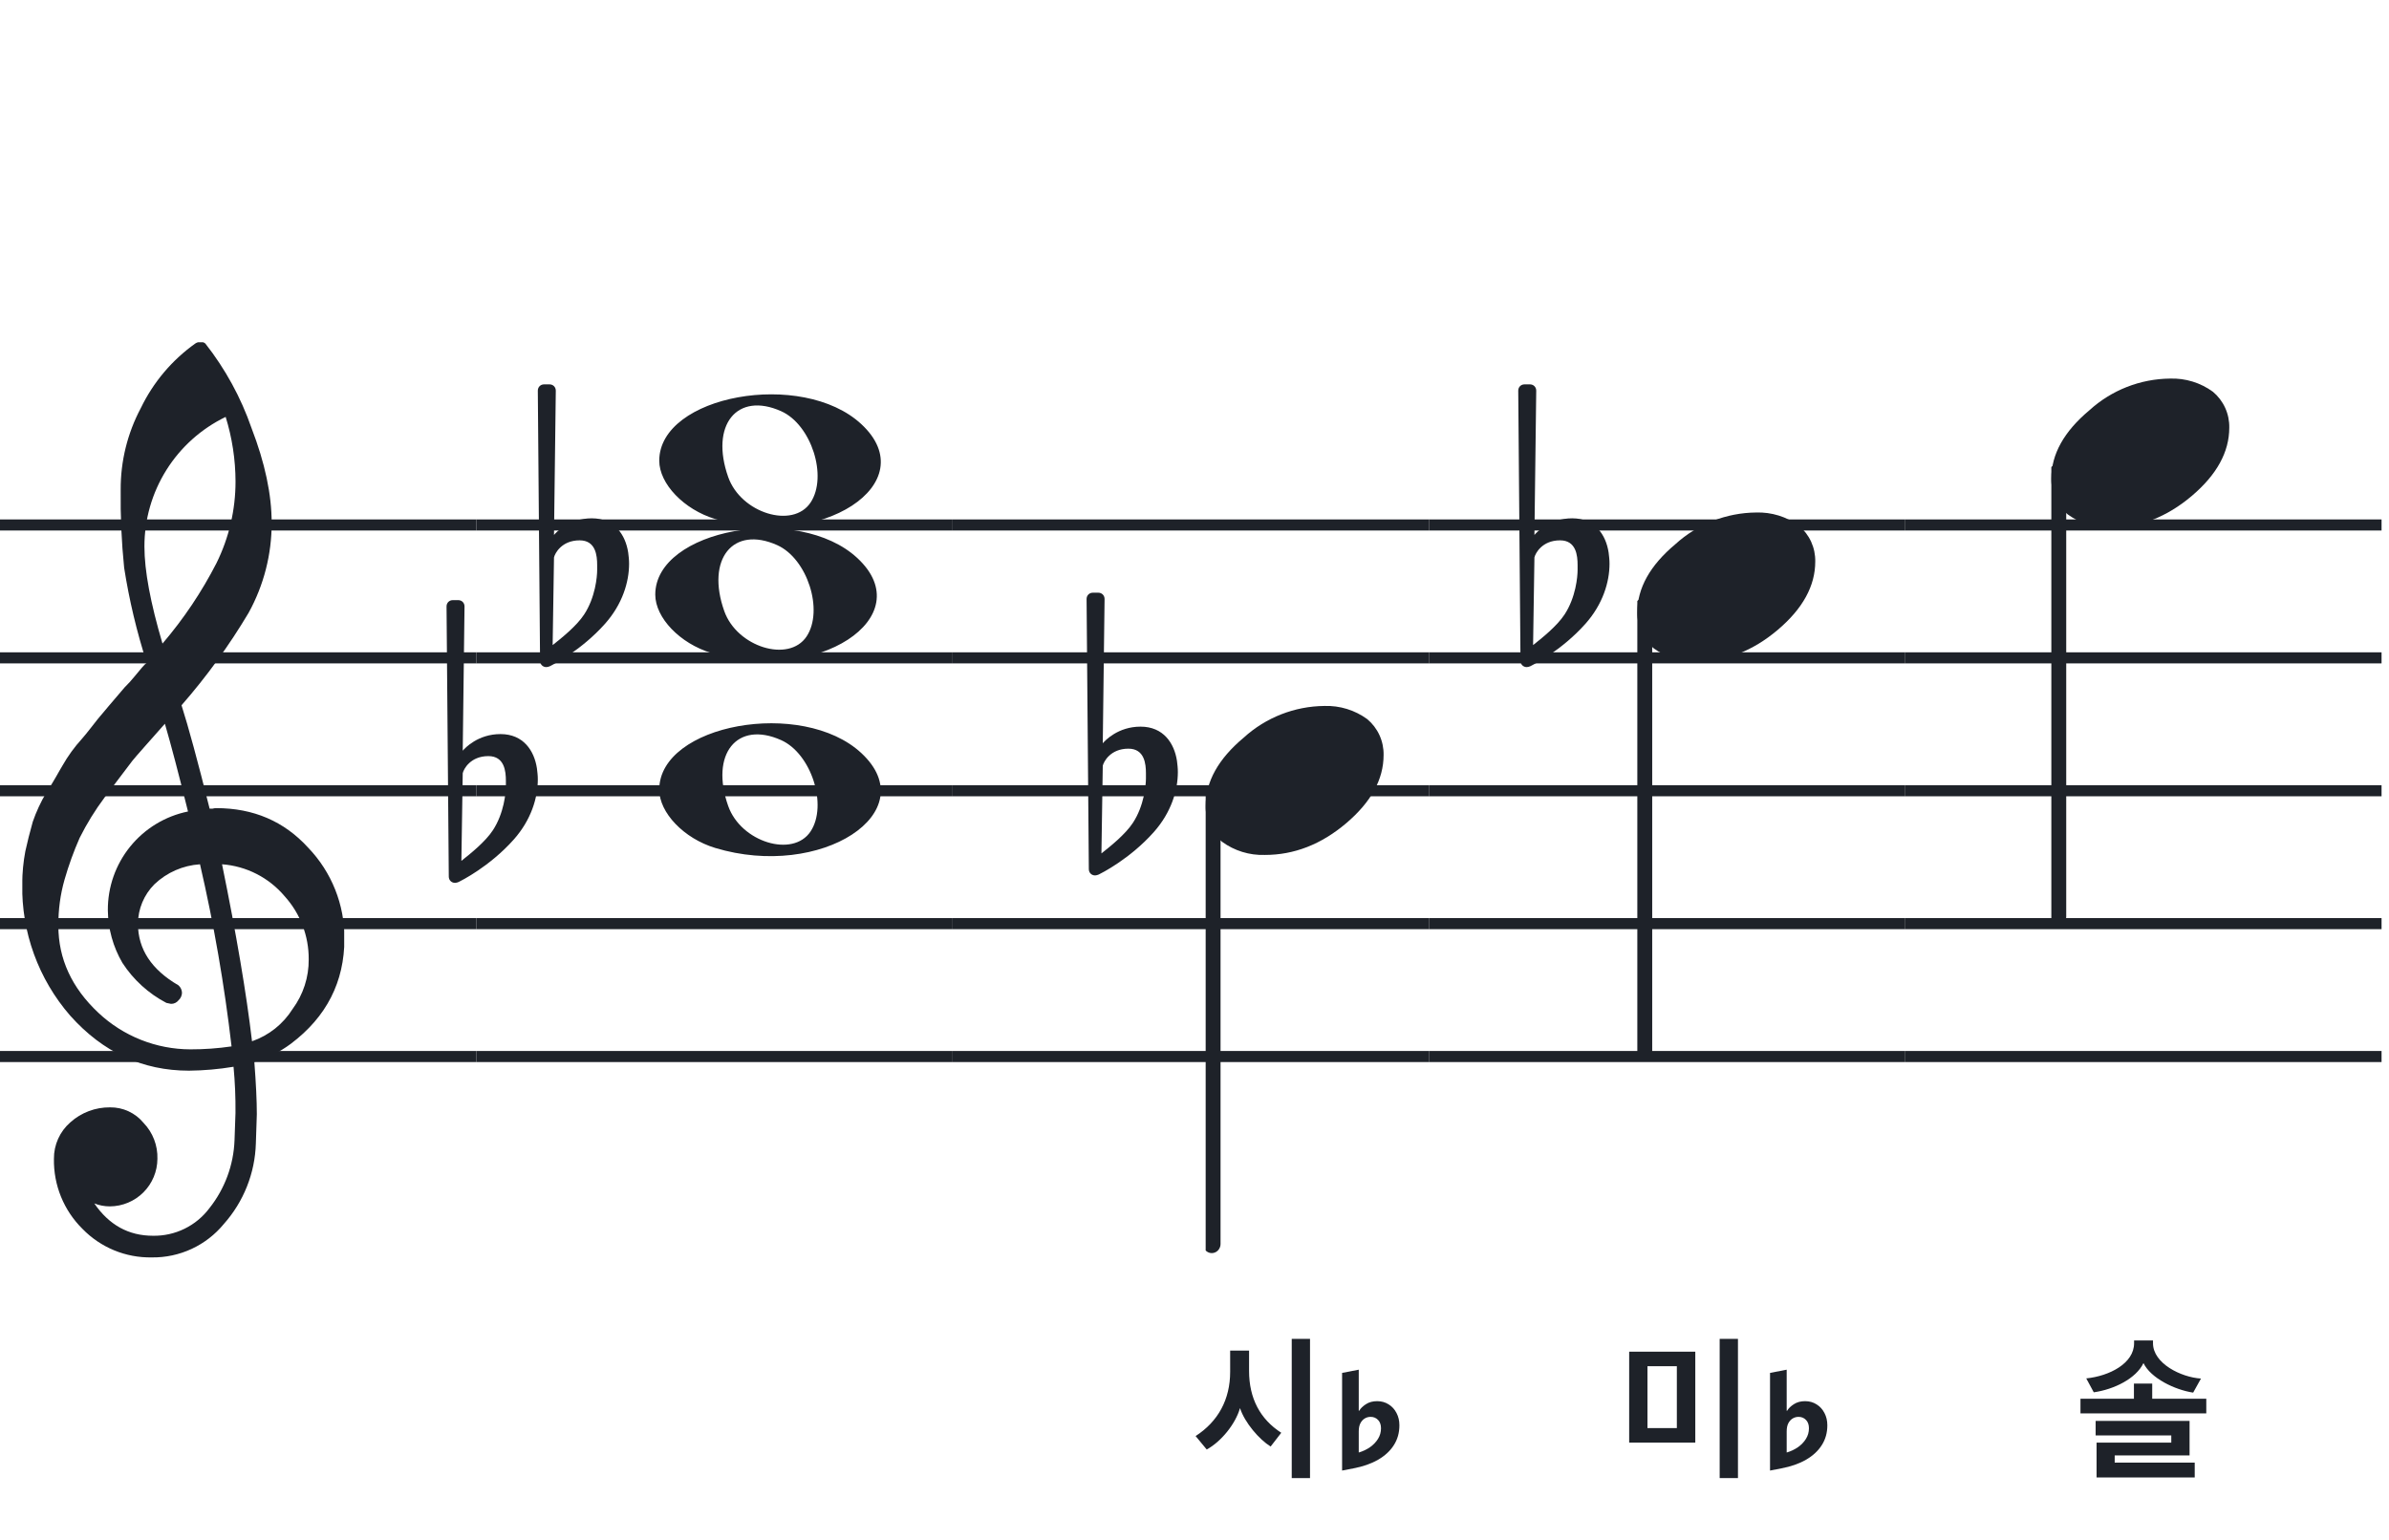 <svg width="321" height="207" viewBox="0 0 321 207" fill="none" xmlns="http://www.w3.org/2000/svg">
<path fill-rule="evenodd" clip-rule="evenodd" d="M192 69.814H128V71.302H192V69.814ZM192 87.674H128V89.162H192V87.674ZM128 105.534H192V107.023H128V105.534ZM192 123.395H128V124.883H192V123.395ZM128 141.255H192V142.744H128V141.255Z" fill="#1E2229"/>
<path fill-rule="evenodd" clip-rule="evenodd" d="M256 69.814H192V71.302H256V69.814ZM256 87.674H192V89.162H256V87.674ZM192 105.534H256V107.023H192V105.534ZM256 123.395H192V124.883H256V123.395ZM192 141.255H256V142.744H192V141.255Z" fill="#1E2229"/>
<path fill-rule="evenodd" clip-rule="evenodd" d="M320 69.814H256V71.302H320V69.814ZM320 87.674H256V89.162H320V87.674ZM256 105.534H320V107.023H256V105.534ZM320 123.395H256V124.883H320V123.395ZM256 141.255H320V142.744H256V141.255Z" fill="#1E2229"/>
<path fill-rule="evenodd" clip-rule="evenodd" d="M128 69.814H64V71.302H128V69.814ZM128 87.674H64V89.162H128V87.674ZM64 105.534H128V107.023H64V105.534ZM128 123.395H64V124.883H128V123.395ZM64 141.255H128V142.744H64V141.255Z" fill="#1E2229"/>
<path fill-rule="evenodd" clip-rule="evenodd" d="M64 69.814H0V71.302H64V69.814ZM64 87.674H0V89.162H64V87.674ZM0 105.534H64V107.023H0V105.534ZM64 123.395H0V124.883H64V123.395ZM0 141.255H64V142.744H0V141.255Z" fill="#1E2229"/>
<g clip-path="url(#clip0_1363_39575)">
<path d="M28.165 108.683H28.568C28.72 108.641 28.877 108.618 29.034 108.614C34.054 108.614 38.175 110.383 41.399 113.922C44.563 117.21 46.315 121.606 46.278 126.169C46.278 131.962 43.88 136.668 39.084 140.284C37.607 141.384 35.944 142.206 34.174 142.712C34.397 145.608 34.509 147.959 34.509 149.763C34.509 150.123 34.465 151.425 34.379 153.668C34.264 157.674 32.741 161.512 30.077 164.506C28.904 165.934 27.424 167.079 25.748 167.857C24.071 168.635 22.241 169.026 20.393 169C18.661 169.031 16.941 168.707 15.34 168.047C13.738 167.387 12.289 166.406 11.082 165.164C9.839 163.936 8.859 162.469 8.199 160.852C7.54 159.234 7.216 157.5 7.246 155.753C7.237 154.822 7.43 153.9 7.813 153.051C8.195 152.202 8.758 151.447 9.462 150.837C10.922 149.528 12.82 148.813 14.782 148.832C15.641 148.82 16.492 149.001 17.272 149.362C18.052 149.723 18.741 150.255 19.288 150.918C19.905 151.559 20.388 152.317 20.707 153.148C21.027 153.978 21.178 154.864 21.151 155.753C21.141 157.444 20.465 159.063 19.269 160.259C18.073 161.455 16.454 162.131 14.763 162.141C14.047 162.142 13.337 162.008 12.671 161.744C14.653 164.64 17.277 166.089 20.542 166.089C22.015 166.117 23.474 165.794 24.797 165.146C26.121 164.499 27.271 163.545 28.152 162.364C30.208 159.768 31.384 156.585 31.511 153.277C31.598 151.125 31.641 149.894 31.641 149.583C31.662 147.511 31.575 145.439 31.38 143.376C29.4 143.706 27.398 143.882 25.39 143.903C19.158 143.903 13.842 141.441 9.443 136.517C5.164 131.602 2.863 125.273 2.988 118.757C2.994 117.299 3.133 115.845 3.404 114.412C3.668 113.199 4.001 111.877 4.403 110.445C4.874 109.086 5.482 107.778 6.215 106.541C6.582 106.007 6.985 105.337 7.457 104.524C7.929 103.71 8.214 103.183 8.388 102.91C9.127 101.607 10.01 100.391 11.02 99.284C11.374 98.875 11.74 98.428 12.125 97.931C12.51 97.435 12.826 97.037 13.1 96.69C13.373 96.342 13.578 96.131 13.72 95.951C13.863 95.771 14.862 94.585 16.749 92.382C17.213 91.927 17.65 91.446 18.059 90.942C18.481 90.42 18.829 90.017 19.096 89.7C19.363 89.384 19.568 89.197 19.717 89.079C18.372 84.909 17.357 80.64 16.681 76.311C16.326 72.824 16.171 69.319 16.216 65.814C16.196 61.995 17.123 58.23 18.916 54.858C20.585 51.39 23.105 48.4 26.241 46.168C26.44 46.036 26.672 45.963 26.911 45.956C27.155 45.936 27.398 46.011 27.588 46.168C30.277 49.588 32.377 53.434 33.801 57.546C35.601 62.214 36.502 66.453 36.502 70.265C36.515 74.5 35.447 78.669 33.398 82.376C30.776 86.777 27.762 90.932 24.391 94.79C25.326 97.724 26.584 102.355 28.165 108.683ZM33.863 139.949C36.124 139.166 38.05 137.632 39.32 135.604C40.746 133.674 41.505 131.331 41.48 128.931C41.499 125.805 40.348 122.784 38.252 120.464C37.207 119.222 35.924 118.201 34.478 117.462C33.033 116.723 31.454 116.281 29.835 116.162C31.767 125.61 33.11 133.539 33.863 139.949ZM7.842 124.431C7.842 128.863 9.636 132.761 13.224 136.126C16.573 139.273 20.993 141.028 25.589 141.036C27.438 141.039 29.284 140.907 31.113 140.638C30.158 132.407 28.742 124.236 26.874 116.162C24.582 116.312 22.416 117.261 20.753 118.844C19.343 120.254 18.547 122.164 18.537 124.158C18.537 127.568 20.352 130.326 23.981 132.432C24.125 132.558 24.241 132.713 24.322 132.886C24.403 133.059 24.448 133.247 24.453 133.438C24.447 133.629 24.401 133.818 24.32 133.992C24.239 134.166 24.124 134.321 23.981 134.45C23.862 134.601 23.709 134.722 23.534 134.804C23.36 134.886 23.168 134.926 22.976 134.921C22.767 134.889 22.559 134.845 22.355 134.791C19.955 133.535 17.919 131.682 16.445 129.409C15.193 127.263 14.519 124.829 14.49 122.345C14.47 119.227 15.533 116.199 17.497 113.777C19.461 111.356 22.205 109.691 25.26 109.067C24.018 104.043 22.984 100.112 22.156 97.273C21.442 98.086 20.573 99.061 19.561 100.203C18.55 101.345 17.96 102.028 17.786 102.252C16.172 104.362 14.931 106.001 14.062 107.168C12.783 108.879 11.659 110.701 10.703 112.612C9.904 114.426 9.228 116.293 8.68 118.198C8.101 120.22 7.821 122.316 7.848 124.418L7.842 124.431ZM30.313 56.037C27.04 57.622 24.28 60.097 22.351 63.18C20.422 66.262 19.401 69.826 19.406 73.462C19.406 76.685 20.215 81.031 21.833 86.497C24.667 83.187 27.103 79.556 29.09 75.678C30.775 72.267 31.65 68.513 31.647 64.709C31.639 61.764 31.191 58.838 30.319 56.025L30.313 56.037Z" fill="#1E2229"/>
</g>
<path d="M96.096 69.756C91.895 68.484 88.581 65.028 88.581 61.919C88.581 53.119 107.792 49.637 115.726 56.998C124.305 64.959 110.304 74.059 96.096 69.756H96.096ZM108.91 67.546C111.247 64.036 109.013 57.083 104.964 55.268C99.019 52.603 95.375 57.145 97.851 64.133C99.564 68.967 106.532 71.117 108.91 67.546Z" fill="#1E2229"/>
<path d="M96.095 113.965C91.894 112.693 88.58 109.237 88.58 106.128C88.58 97.328 107.791 93.846 115.725 101.207C124.304 109.168 110.303 118.268 96.095 113.965H96.095ZM108.909 111.755C111.246 108.245 109.012 101.292 104.963 99.477C99.018 96.812 95.374 101.354 97.85 108.342C99.563 113.176 106.531 115.326 108.909 111.755Z" fill="#1E2229"/>
<path d="M95.561 87.756C91.361 86.484 88.046 83.028 88.046 79.919C88.046 71.119 107.257 67.637 115.191 74.998C123.77 82.959 109.769 92.058 95.561 87.756H95.561ZM108.375 85.545C110.712 82.036 108.477 75.083 104.429 73.268C98.484 70.603 94.84 75.144 97.316 82.133C99.029 86.966 105.997 89.116 108.375 85.545Z" fill="#1E2229"/>
<g clip-path="url(#clip1_1363_39575)">
<path fill-rule="evenodd" clip-rule="evenodd" d="M163.227 106.495C163.458 106.586 163.656 106.751 163.794 106.967C163.933 107.183 164.005 107.44 164 107.701V167.149C164.007 167.377 163.953 167.602 163.845 167.799C163.738 167.997 163.58 168.158 163.391 168.265C163.209 168.37 163.005 168.423 162.798 168.419C162.592 168.415 162.389 168.353 162.212 168.241C162.034 168.128 161.887 167.968 161.785 167.777C161.682 167.585 161.629 167.369 161.629 167.149V107.667C161.632 107.465 161.681 107.266 161.77 107.088C161.86 106.91 161.988 106.757 162.145 106.643C162.301 106.528 162.481 106.455 162.669 106.429C162.857 106.404 163.049 106.426 163.227 106.495Z" fill="#1E2229"/>
<path d="M177.963 94.882C180.021 94.816 182.043 95.438 183.707 96.65C184.412 97.239 184.976 97.978 185.357 98.814C185.738 99.649 185.926 100.56 185.908 101.478C185.908 104.749 184.231 107.805 180.878 110.648C177.524 113.491 173.88 114.91 169.945 114.906C167.887 114.973 165.865 114.35 164.201 113.137C163.496 112.549 162.932 111.81 162.551 110.974C162.17 110.138 161.981 109.228 162 108.31C162 105.048 163.705 101.991 167.116 99.139C170.084 96.434 173.947 94.918 177.963 94.882Z" fill="#1E2229"/>
</g>
<g clip-path="url(#clip2_1363_39575)">
<path fill-rule="evenodd" clip-rule="evenodd" d="M221.227 80.495C221.458 80.586 221.656 80.751 221.794 80.967C221.933 81.183 222.005 81.44 222 81.701V141.149C222.007 141.377 221.953 141.602 221.845 141.799C221.738 141.997 221.58 142.158 221.391 142.265C221.209 142.37 221.005 142.423 220.798 142.419C220.592 142.415 220.389 142.353 220.212 142.241C220.034 142.128 219.887 141.968 219.785 141.777C219.682 141.585 219.629 141.369 219.629 141.149V81.667C219.632 81.465 219.681 81.266 219.77 81.088C219.86 80.91 219.988 80.757 220.145 80.643C220.301 80.528 220.481 80.455 220.669 80.429C220.857 80.403 221.049 80.426 221.227 80.495Z" fill="#1E2229"/>
<path d="M235.963 68.882C238.021 68.816 240.043 69.438 241.707 70.65C242.412 71.239 242.976 71.978 243.357 72.814C243.738 73.649 243.926 74.56 243.908 75.478C243.908 78.749 242.231 81.805 238.878 84.648C235.524 87.491 231.88 88.91 227.945 88.906C225.887 88.973 223.865 88.35 222.201 87.137C221.496 86.549 220.932 85.81 220.551 84.974C220.17 84.138 219.981 83.228 220 82.31C220 79.048 221.705 75.991 225.116 73.139C228.084 70.434 231.947 68.918 235.963 68.882Z" fill="#1E2229"/>
</g>
<g clip-path="url(#clip3_1363_39575)">
<path fill-rule="evenodd" clip-rule="evenodd" d="M276.857 62.495C277.088 62.586 277.286 62.751 277.424 62.967C277.563 63.183 277.635 63.44 277.63 63.701V123.149C277.637 123.377 277.583 123.602 277.475 123.799C277.368 123.997 277.21 124.158 277.021 124.265C276.839 124.37 276.635 124.423 276.428 124.419C276.222 124.415 276.019 124.353 275.842 124.241C275.664 124.128 275.517 123.968 275.415 123.777C275.312 123.585 275.259 123.369 275.259 123.149V63.667C275.262 63.465 275.311 63.266 275.4 63.088C275.49 62.91 275.618 62.757 275.775 62.643C275.931 62.528 276.111 62.455 276.299 62.429C276.487 62.404 276.679 62.426 276.857 62.495Z" fill="#1E2229"/>
<path d="M291.593 50.882C293.651 50.816 295.673 51.438 297.337 52.65C298.042 53.239 298.606 53.978 298.987 54.814C299.368 55.649 299.556 56.56 299.538 57.478C299.538 60.748 297.861 63.805 294.508 66.648C291.154 69.491 287.51 70.91 283.575 70.906C281.517 70.973 279.495 70.35 277.831 69.137C277.126 68.549 276.562 67.81 276.181 66.974C275.8 66.138 275.611 65.228 275.63 64.31C275.63 61.048 277.335 57.991 280.746 55.139C283.714 52.434 287.577 50.918 291.593 50.882Z" fill="#1E2229"/>
</g>
<path d="M216.143 74.255C215.781 71.899 214.331 69.663 211.25 69.663C208.229 69.663 206.477 71.536 206.175 71.899L206.417 52.506C206.417 52.023 206.054 51.66 205.571 51.66H204.846C204.362 51.66 204 52.023 204 52.506L204.302 88.814C204.302 89.298 204.665 89.66 205.148 89.66C205.269 89.66 205.51 89.6 205.631 89.539C205.873 89.418 209.8 87.485 213.062 83.8C215.358 81.202 216.264 78.242 216.264 75.765C216.264 75.221 216.203 74.738 216.143 74.255ZM211.975 76.611C211.975 77.517 211.733 80.296 210.223 82.592C209.196 84.162 207.141 85.794 205.994 86.7L206.175 74.919C206.296 74.376 207.202 72.624 209.618 72.624C211.793 72.624 211.975 74.678 211.975 75.946V76.611Z" fill="#1E2229"/>
<path d="M84.407 74.255C84.044 71.899 82.594 69.663 79.513 69.663C76.493 69.663 74.741 71.536 74.439 71.899L74.68 52.506C74.68 52.023 74.318 51.66 73.834 51.66H73.109C72.626 51.66 72.264 52.023 72.264 52.506L72.566 88.814C72.566 89.298 72.928 89.66 73.412 89.66C73.532 89.66 73.774 89.6 73.895 89.539C74.136 89.418 78.063 87.485 81.326 83.8C83.621 81.202 84.528 78.242 84.528 75.765C84.528 75.221 84.467 74.738 84.407 74.255ZM80.238 76.611C80.238 77.517 79.997 80.296 78.486 82.592C77.459 84.162 75.405 85.794 74.257 86.7L74.439 74.919C74.559 74.376 75.466 72.624 77.882 72.624C80.057 72.624 80.238 74.678 80.238 75.946V76.611Z" fill="#1E2229"/>
<path d="M158.143 102.255C157.781 99.899 156.331 97.663 153.25 97.663C150.229 97.663 148.477 99.536 148.175 99.899L148.417 80.506C148.417 80.023 148.054 79.66 147.571 79.66H146.846C146.362 79.66 146 80.023 146 80.506L146.302 116.814C146.302 117.298 146.665 117.66 147.148 117.66C147.269 117.66 147.51 117.6 147.631 117.539C147.873 117.419 151.8 115.485 155.062 111.8C157.358 109.202 158.264 106.242 158.264 103.765C158.264 103.221 158.203 102.738 158.143 102.255ZM153.975 104.611C153.975 105.517 153.733 108.296 152.223 110.592C151.196 112.163 149.141 113.794 147.994 114.7L148.175 102.919C148.296 102.376 149.202 100.624 151.618 100.624C153.793 100.624 153.975 102.678 153.975 103.946V104.611Z" fill="#1E2229"/>
<path d="M72.143 103.255C71.781 100.899 70.331 98.663 67.25 98.663C64.229 98.663 62.477 100.536 62.175 100.899L62.416 81.506C62.416 81.023 62.054 80.66 61.571 80.66H60.846C60.362 80.66 60 81.023 60 81.506L60.302 117.814C60.302 118.298 60.664 118.66 61.148 118.66C61.269 118.66 61.51 118.6 61.631 118.539C61.873 118.419 65.8 116.485 69.062 112.8C71.358 110.202 72.264 107.242 72.264 104.765C72.264 104.221 72.204 103.738 72.143 103.255ZM67.975 105.611C67.975 106.517 67.733 109.296 66.223 111.592C65.195 113.163 63.142 114.794 61.994 115.7L62.175 103.919C62.296 103.376 63.202 101.624 65.618 101.624C67.793 101.624 67.975 103.678 67.975 104.946V105.611Z" fill="#1E2229"/>
<path d="M176.022 198.659H173.565V179.948H176.022V198.659ZM172.158 192.569L170.73 194.417C169.197 193.472 167.244 191.204 166.614 189.251C166.005 191.393 164.073 193.766 162.141 194.816L160.65 193.01C163.674 191.057 165.291 188.096 165.291 184.379V181.523H167.832V184.253C167.832 187.949 169.323 190.742 172.158 192.569Z" fill="#1E2229"/>
<path d="M180.332 197.648V184.523L182.57 184.09V189.609H182.629C182.816 189.289 183.117 188.996 183.531 188.73C183.945 188.457 184.449 188.32 185.043 188.32C185.621 188.32 186.137 188.465 186.59 188.754C187.043 189.035 187.395 189.422 187.645 189.914C187.902 190.398 188.031 190.945 188.031 191.555V191.578C188.031 192.57 187.781 193.457 187.281 194.238C186.789 195.012 186.082 195.664 185.16 196.195C184.238 196.727 183.133 197.113 181.844 197.355L180.332 197.648ZM182.57 195.223C183.125 195.059 183.629 194.82 184.082 194.508C184.535 194.188 184.895 193.812 185.16 193.383C185.426 192.953 185.559 192.484 185.559 191.977V191.953C185.559 191.484 185.426 191.113 185.16 190.84C184.895 190.566 184.562 190.43 184.164 190.43C183.875 190.43 183.609 190.504 183.367 190.652C183.125 190.801 182.93 191.02 182.781 191.309C182.641 191.59 182.57 191.949 182.57 192.387V195.223Z" fill="#1E2229"/>
<path d="M294.896 198.575H281.708V193.892H291.746V192.926H281.582V190.973H294.203V195.614H284.144V196.58H294.896V198.575ZM296.45 189.965H279.545V187.991H286.727V185.954H289.184V187.991H296.45V189.965ZM288.008 183.203C287.021 185.282 284.039 186.752 281.33 187.13L280.322 185.261C283.43 184.946 286.748 183.245 286.748 180.536V180.158H289.289V180.536C289.289 183.245 293.048 185.114 295.736 185.282L294.686 187.172C292.208 186.794 288.995 185.24 288.008 183.203Z" fill="#1E2229"/>
<path d="M233.522 198.659H231.065V179.948H233.522V198.659ZM225.311 191.939V183.623H221.363V191.939H225.311ZM227.789 181.67V193.892H218.906V181.67H227.789Z" fill="#1E2229"/>
<path d="M237.832 197.648V184.523L240.07 184.09V189.609H240.129C240.316 189.289 240.617 188.996 241.031 188.73C241.445 188.457 241.949 188.32 242.543 188.32C243.121 188.32 243.637 188.465 244.09 188.754C244.543 189.035 244.895 189.422 245.145 189.914C245.402 190.398 245.531 190.945 245.531 191.555V191.578C245.531 192.57 245.281 193.457 244.781 194.238C244.289 195.012 243.582 195.664 242.66 196.195C241.738 196.727 240.633 197.113 239.344 197.355L237.832 197.648ZM240.07 195.223C240.625 195.059 241.129 194.82 241.582 194.508C242.035 194.188 242.395 193.812 242.66 193.383C242.926 192.953 243.059 192.484 243.059 191.977V191.953C243.059 191.484 242.926 191.113 242.66 190.84C242.395 190.566 242.062 190.43 241.664 190.43C241.375 190.43 241.109 190.504 240.867 190.652C240.625 190.801 240.43 191.02 240.281 191.309C240.141 191.59 240.07 191.949 240.07 192.387V195.223Z" fill="#1E2229"/>
<defs>
<clipPath id="clip0_1363_39575">
<rect width="43.247" height="123" fill="white" transform="translate(3 46)"/>
</clipPath>
<clipPath id="clip1_1363_39575">
<rect width="24" height="125.46" fill="white" transform="translate(162 44.419)"/>
</clipPath>
<clipPath id="clip2_1363_39575">
<rect width="24" height="125.46" fill="white" transform="translate(220 18.419)"/>
</clipPath>
<clipPath id="clip3_1363_39575">
<rect width="24" height="125.46" fill="white" transform="translate(275.63 0.419)"/>
</clipPath>
</defs>
</svg>
